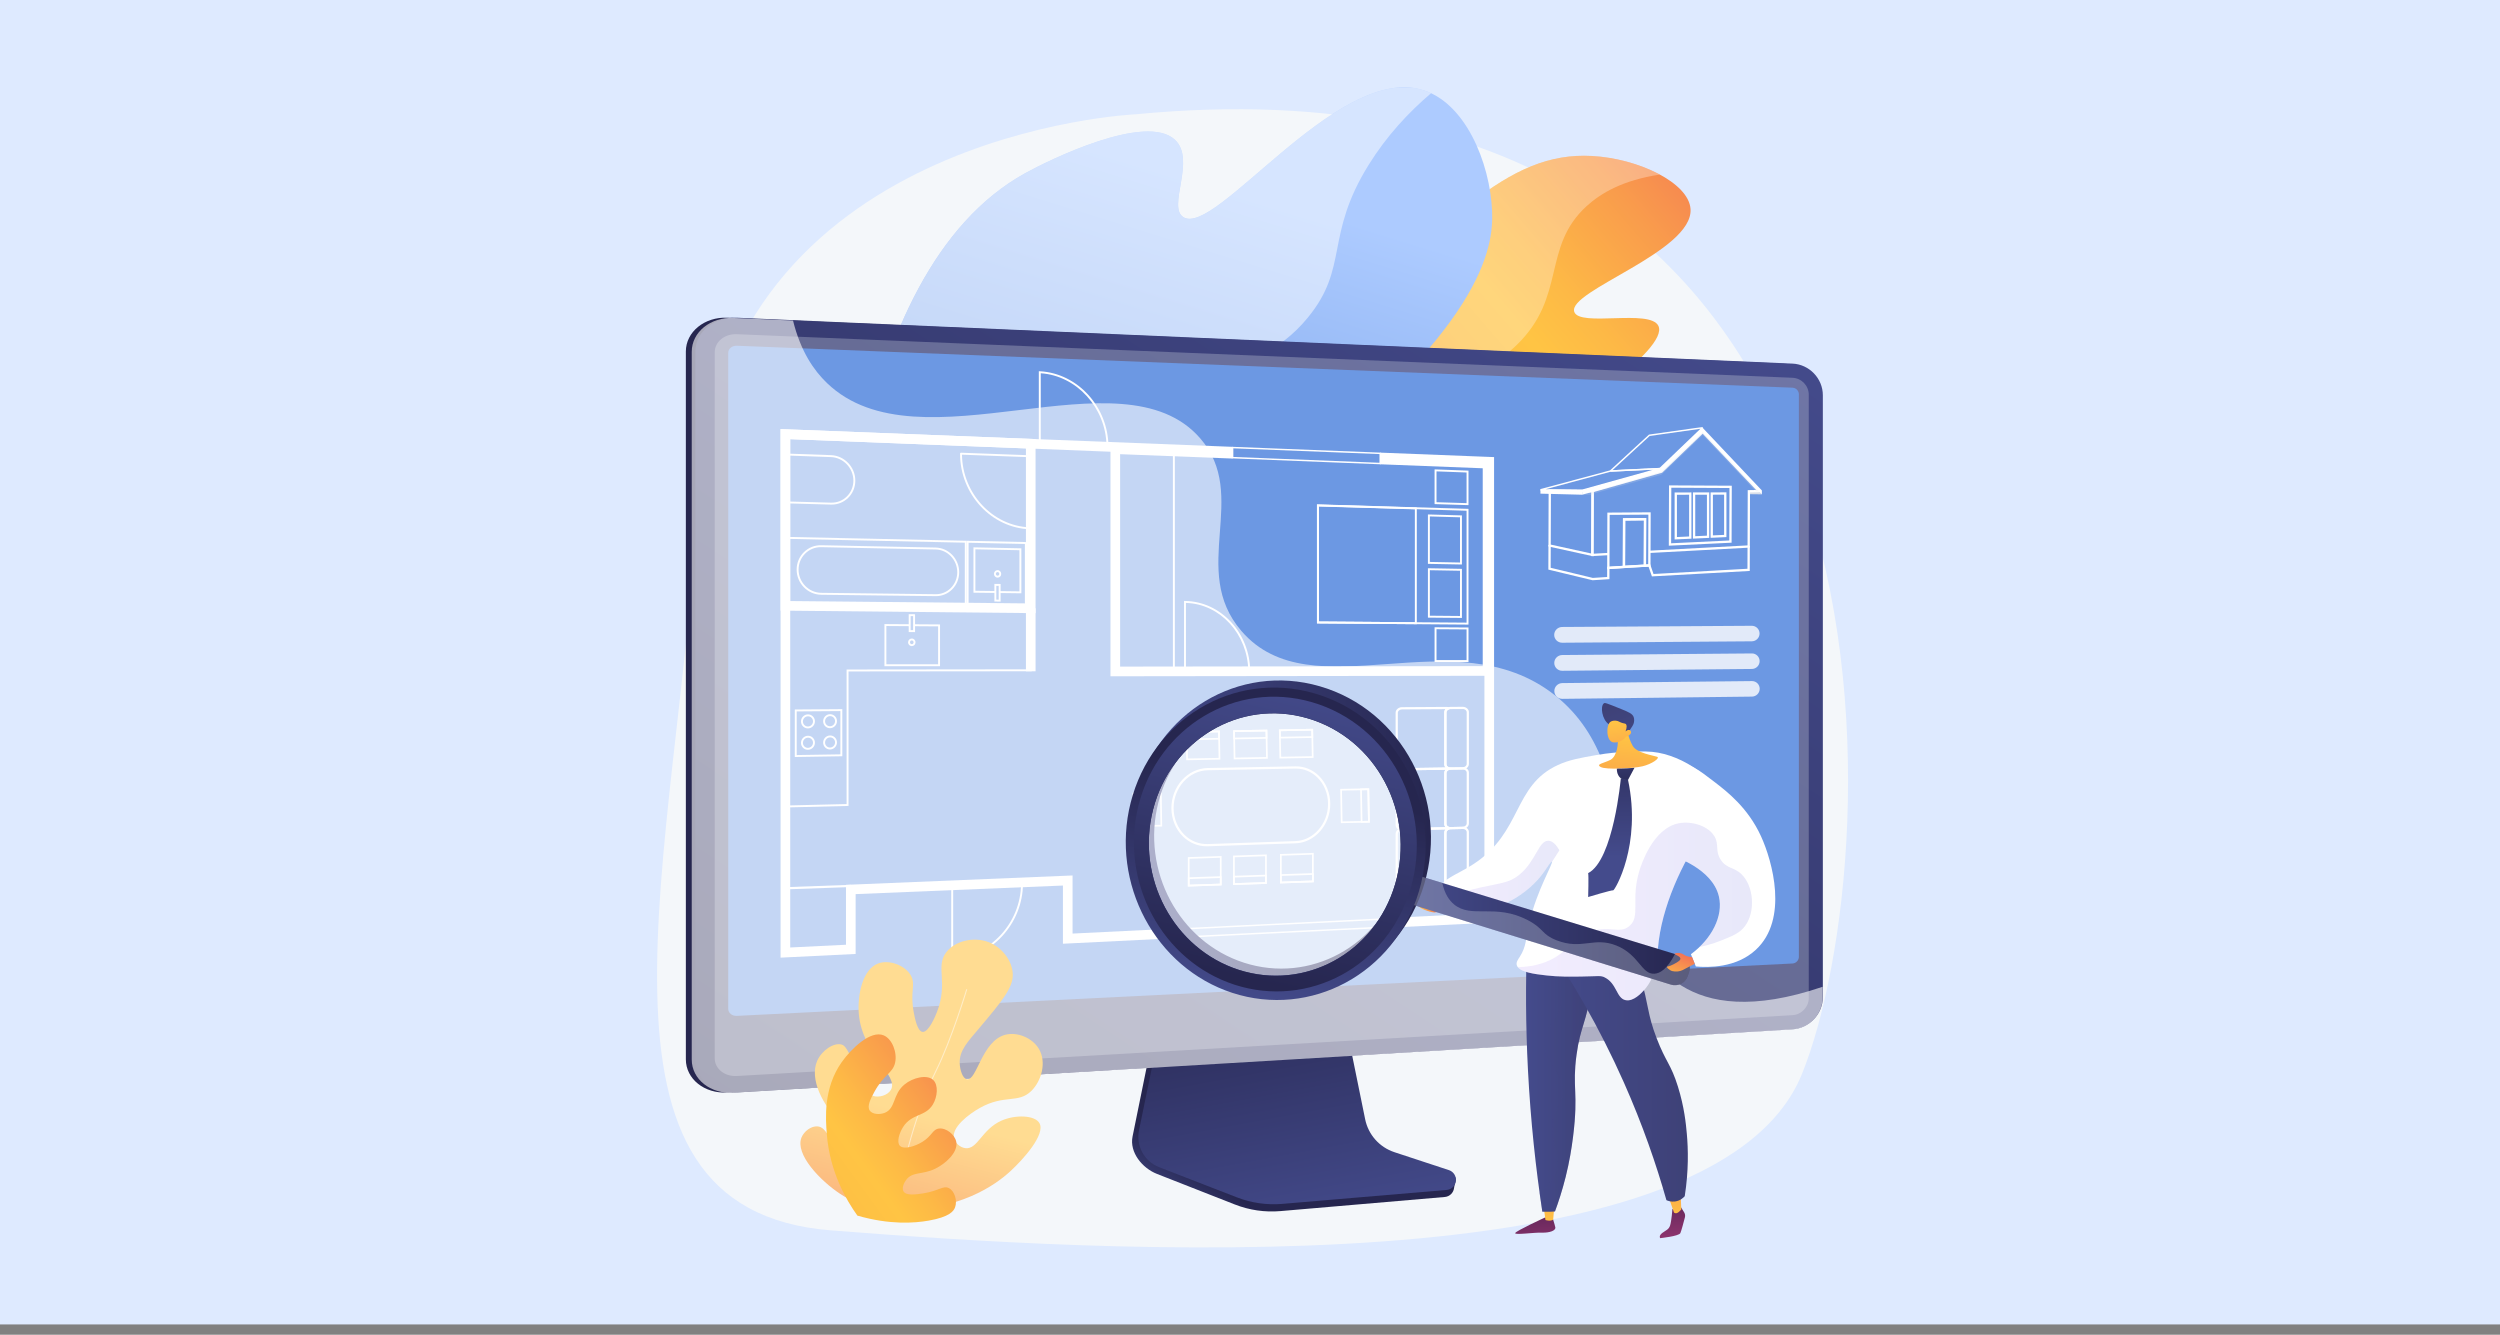 <svg width="487" height="260" viewBox="0 0 487 260" fill="none" xmlns="http://www.w3.org/2000/svg">
<rect x="0" y="0" width="487" height="260" fill="#808080" stroke="none"/>
<rect width="487" height="258" fill="#DEEAFF"/>
<g clip-path="url(#clip0_707_6)">
<path d="M221.318 22.256C221.318 22.256 140.75 25.769 136.179 96.876C131.608 167.983 110.465 235.638 161.892 239.676C213.318 243.715 333.886 251.56 351.028 209.198C368.171 166.835 376.741 7.34 221.318 22.256Z" fill="#F4F7FA"/>
<path d="M206.717 117.23C211.134 124.519 253.738 108.772 282.059 94.212C305.318 82.254 325.134 67.914 323.061 63.494C321.475 60.11 307.646 63.782 306.662 60.73C305.344 56.641 329.837 49.015 329.318 40.731C328.999 35.627 319.222 30.876 310.099 30.384C293.639 29.496 282.25 42.631 252.593 71.03C214.588 107.423 204.444 113.478 206.717 117.229L206.717 117.23Z" fill="url(#paint0_linear_707_6)"/>
<g style="mix-blend-mode:soft-light" opacity="0.3">
<path d="M234.285 106.062C246.272 102.52 253.817 103.133 261.732 96.193C268.647 90.132 266.874 86.17 274.872 79.015C283.93 70.911 288.409 74.019 295.443 67.211C305.21 57.758 300.31 48.153 309.071 40.154C311.84 37.625 316.179 35.072 323.34 34.007C319.675 32.024 314.802 30.637 310.099 30.384C293.639 29.496 282.249 42.631 252.592 71.03C214.588 107.423 204.443 113.478 206.717 117.229C207.062 117.8 207.641 118.228 208.428 118.528C218.368 111.729 227.307 108.123 234.284 106.061L234.285 106.062Z" fill="white"/>
</g>
<path d="M162.385 144.003C201.318 128.169 229.41 109.649 247.778 95.655C289.108 64.17 290.946 48.189 290.662 41.139C290.282 31.743 285.38 19.519 276.501 17.348C259.89 13.286 236.707 46.21 230.519 42.303C227.316 40.281 233.042 31.16 228.895 27.247C223.224 21.895 204.301 31.202 199.73 33.724C164.393 53.217 162.385 121.853 162.386 144.003H162.385Z" fill="url(#paint1_linear_707_6)"/>
<g style="mix-blend-mode:soft-light" opacity="0.5">
<path d="M192.858 111.874C203.27 96.792 202.446 92.144 211.865 84.184C229.236 69.505 243.501 75.62 254.788 61.843C262.835 52.021 257.996 45.969 266.628 32.089C270.142 26.44 274.416 21.86 278.772 18.16C278.046 17.817 277.29 17.541 276.501 17.348C259.889 13.286 236.706 46.21 230.518 42.303C227.316 40.281 233.041 31.16 228.894 27.247C223.223 21.895 204.301 31.202 199.729 33.724C164.392 53.217 162.385 121.853 162.385 144.003C163.096 143.714 163.794 143.422 164.497 143.132C178.235 131.274 187.117 120.19 192.858 111.874Z" fill="white"/>
</g>
<path d="M271.268 225.723C268.356 224.753 266.181 222.274 265.567 219.226L261.329 198.181L225.082 199.473L220.621 221.397C219.996 224.467 222.497 227.548 225.378 228.679L240.543 234.633C243.364 235.74 246.395 236.181 249.409 235.923L281.458 233.171C282.395 233.091 283.146 232.352 283.255 231.404C283.364 230.456 284.021 229.391 283.127 229.094L271.267 225.722L271.268 225.723Z" fill="url(#paint2_linear_707_6)"/>
<path d="M271.627 224.442C268.719 223.485 266.545 221.037 265.932 218.028L261.699 197.248L226.336 198.525L221.879 220.174C221.255 223.205 222.907 226.246 225.784 227.363L240.934 233.242C243.752 234.336 246.781 234.771 249.791 234.516L281.807 231.8C282.743 231.72 283.494 230.991 283.603 230.055C283.712 229.119 283.149 228.235 282.257 227.941L271.628 224.444L271.627 224.442Z" fill="url(#paint3_linear_707_6)"/>
<path d="M141.689 212.816C137.242 213.083 133.604 210.188 133.604 206.362V68.476C133.604 64.651 137.242 61.696 141.689 61.889L347.334 70.831C350.598 70.973 353.242 73.735 353.242 76.988V194.259C353.242 197.512 350.598 200.318 347.334 200.513L141.689 212.815V212.816Z" fill="url(#paint4_linear_707_6)"/>
<path d="M143.538 212.816C139.091 213.083 135.453 210.188 135.453 206.362V68.476C135.453 64.651 139.091 61.696 143.538 61.889L349.182 70.831C352.447 70.973 355.091 73.735 355.091 76.988V194.259C355.091 197.512 352.447 200.318 349.182 200.513L143.538 212.815V212.816Z" fill="url(#paint5_linear_707_6)"/>
<g style="mix-blend-mode:multiply" opacity="0.3">
<path d="M349.182 73.591L143.538 65.102C141.16 65.004 139.228 66.58 139.228 68.623V206.154C139.228 208.197 141.161 209.741 143.538 209.605L349.182 197.754C350.933 197.654 352.347 196.157 352.347 194.412V76.883C352.347 75.137 350.932 73.664 349.182 73.591H349.182Z" fill="#D8DEE8"/>
</g>
<path d="M143.538 197.891C142.612 197.937 141.858 197.327 141.858 196.533V68.725C141.858 67.93 142.612 67.313 143.538 67.35L349.182 75.523C349.865 75.55 350.42 76.127 350.42 76.808V186.392C350.42 187.074 349.865 187.656 349.182 187.69L143.538 197.891Z" fill="#6C98E3"/>
<g style="mix-blend-mode:soft-light" opacity="0.6">
<path d="M327.588 192.03C310.236 181.291 322.356 150.756 302.869 135.414C283.222 119.947 255.576 138.917 241.814 122.899C231.567 110.971 243.557 96.57 233.772 85.353C218.428 67.763 179.148 91.955 161.102 74.625C158.54 72.165 155.954 68.433 154.482 62.443L142.86 61.939C138.4 61.746 134.751 64.7 134.751 68.526V206.412C134.751 210.237 138.4 213.132 142.86 212.866L349.122 200.564C352.396 200.369 355.048 197.564 355.048 194.31V192.225C341.352 196.874 332.979 195.365 327.589 192.029L327.588 192.03Z" fill="white"/>
</g>
<path d="M340.594 95.684L340.592 96.266L343.175 96.299L342.606 95.699L340.594 95.684Z" fill="#D8DEE8"/>
<path d="M310.416 108.379L301.635 106.451L301.674 95.335L310.462 95.45L310.417 108.38L310.416 108.379ZM302.087 106.087L309.967 107.817L310.009 95.895L302.123 95.791L302.087 106.087H302.087Z" fill="white"/>
<path d="M309.966 108.336L310.01 95.501L323.549 91.681L331.695 83.844L343.124 95.888L340.906 95.923L340.868 106.675L321.349 107.721L321.325 107.269L340.419 106.245L340.456 95.478L342.088 95.452L331.681 84.484L323.779 92.086L323.726 92.101L310.461 95.844L310.419 107.859L313.301 107.703L313.325 108.155L309.967 108.336H309.966ZM325.083 106.304L325.124 94.553L337.352 94.616L337.314 105.716L325.083 106.304ZM325.573 95.007L325.535 105.83L336.864 105.285L336.899 95.066L325.572 95.007H325.573Z" fill="white"/>
<path d="M333.223 104.768V95.918L336.307 95.91V104.627L333.223 104.768ZM333.674 96.368V104.294L335.857 104.195V96.363L333.674 96.368Z" fill="white"/>
<path d="M329.782 104.925V95.925L332.959 95.917V104.779L329.782 104.925ZM330.233 96.376V104.451L332.509 104.348V96.371L330.233 96.377V96.376Z" fill="white"/>
<path d="M326.215 105.088V95.934L329.491 95.925V104.938L326.215 105.087V105.088ZM326.666 96.385V104.615L329.04 104.506V96.379L326.666 96.385Z" fill="white"/>
<g opacity="0.2">
<path d="M342.798 95.712L331.993 84.27L331.662 83.919L331.331 84.236L323.354 91.878L310.025 95.596L308.197 96.106L308.196 96.387L310.232 96.394L310.232 96.212L323.615 92.48L331.686 84.76L342.038 95.709L342.798 95.712Z" fill="#D8DEE8"/>
</g>
<path d="M331.664 83.323L331.995 83.673L342.932 95.242L343.214 95.54L343.212 96.296L343.175 96.299L342.609 95.702L331.688 84.164L323.617 91.883L310.349 95.78L308.196 96.371L308.199 95.509L310.026 94.999L323.355 91.281L331.333 83.639L331.664 83.323Z" fill="white"/>
<path d="M313.72 91.898L313.616 91.648L321.195 84.684L321.272 84.648L331.645 83.18L331.764 83.427L323.456 91.386L323.363 91.425L313.72 91.898ZM321.355 84.927L314.103 91.592L323.295 91.141L331.242 83.528L321.355 84.927Z" fill="white"/>
<path d="M316.117 110.648L316.15 100.944L320.684 100.9L320.648 110.405L316.118 110.648H316.117ZM316.599 101.391L316.569 110.171L320.199 109.976L320.231 101.356L316.599 101.391Z" fill="white"/>
<path d="M313.076 110.877L313.113 99.854L321.555 99.798L321.519 110.355L320.198 110.449L320.229 101.375L316.6 101.418L316.567 110.637L313.076 110.876V110.877ZM313.563 100.303L313.528 110.392L316.118 110.215L316.15 100.972L320.681 100.918L320.65 109.963L321.069 109.933L321.103 100.252L313.563 100.303Z" fill="white"/>
<path d="M308.197 95.653L300.08 95.565L300.045 95.282L313.705 91.611L323.349 91.138L323.395 91.421L308.198 95.653H308.197ZM301.129 95.289L308.18 95.365L322.079 91.489L313.735 91.898L301.129 95.289V95.289Z" fill="white"/>
<path d="M308.196 96.371L300.079 96.163L300.082 95.421L308.199 95.509L308.196 96.371Z" fill="white"/>
<path d="M310.239 113.033L301.619 110.958L301.635 106.159L302.087 106.161L302.07 110.602L310.278 112.578L313.07 112.397L313.077 110.411L321.451 109.913L322.107 111.814L340.404 110.794L340.419 106.348L340.869 106.349L340.852 111.222L321.792 112.285L321.137 110.384L313.526 110.838L313.52 112.821L310.239 113.033Z" fill="white"/>
<path opacity="0.8" d="M342.762 123.405C342.764 124.24 342.09 124.921 341.258 124.928L304.318 125.203C303.458 125.209 302.76 124.527 302.758 123.679C302.756 122.831 303.451 122.14 304.309 122.134L341.251 121.904C342.084 121.899 342.76 122.571 342.763 123.405H342.762ZM341.263 127.29L304.323 127.6C303.464 127.607 302.769 128.3 302.772 129.148C302.774 129.996 303.472 130.677 304.331 130.668L341.271 130.312C342.105 130.304 342.778 129.622 342.776 128.787C342.773 127.952 342.097 127.282 341.263 127.289V127.29ZM341.277 132.675L304.337 133.066C303.478 133.075 302.783 133.77 302.785 134.618C302.788 135.465 303.486 136.145 304.345 136.135L341.285 135.699C342.118 135.689 342.792 135.005 342.789 134.17C342.787 133.335 342.11 132.666 341.277 132.675Z" fill="white"/>
<path d="M268.866 88.172V90.058L289.165 90.855V177.905L272.791 178.711V180.599L291.045 179.701V89.043L268.867 88.171L268.866 88.172ZM152.055 186.549L166.677 185.83V174.173L207.06 172.504V183.838L226.931 182.859V180.973L208.936 181.86V170.541L164.798 172.366V184.034L153.934 184.569V85.546L216.319 87.996L240.109 88.928V87.043L152.055 83.586V186.549Z" fill="white"/>
<path d="M272.834 179.012L272.934 180.326L227.219 182.557V181.247L272.834 179.012ZM273.098 178.711L226.931 180.974V182.86L273.242 180.6L273.098 178.712V178.711Z" fill="white"/>
<path d="M201.728 119.443L152.057 118.95V83.587L201.728 85.537V119.443ZM153.934 117.084L199.85 117.54V87.35L153.934 85.548V117.085V117.084Z" fill="white"/>
<path d="M162.002 98.296C161.958 98.296 161.914 98.296 161.869 98.295L153.2 98.055V88.352L161.881 88.662C164.491 88.756 166.615 90.981 166.615 93.622C166.615 94.913 166.117 96.111 165.212 96.994C164.349 97.837 163.213 98.296 162.002 98.296ZM153.575 97.689L161.879 97.918C163.041 97.951 164.128 97.527 164.949 96.725C165.781 95.913 166.238 94.812 166.238 93.624C166.238 91.183 164.278 89.127 161.866 89.041L153.573 88.744V97.69L153.575 97.689Z" fill="white"/>
<path d="M182.324 116.129C182.306 116.129 182.288 116.129 182.269 116.129L159.977 115.86C157.335 115.828 155.186 113.631 155.186 110.962C155.186 109.663 155.689 108.452 156.603 107.554C157.508 106.664 158.696 106.184 159.982 106.212L182.274 106.664C184.796 106.715 186.849 108.869 186.849 111.467C186.849 112.75 186.357 113.944 185.465 114.829C184.619 115.669 183.505 116.129 182.323 116.129H182.324ZM159.885 106.588C158.747 106.588 157.678 107.025 156.867 107.822C156.026 108.65 155.562 109.764 155.562 110.961C155.562 113.424 157.544 115.452 159.981 115.482L182.274 115.751C183.376 115.765 184.415 115.341 185.203 114.56C186.022 113.747 186.474 112.648 186.474 111.466C186.474 109.072 184.587 107.087 182.268 107.04L159.976 106.589C159.946 106.589 159.916 106.588 159.885 106.588Z" fill="white"/>
<path d="M188.322 118.535L152.772 118.182V104.579L188.322 105.345V118.535V118.535ZM153.147 117.808L187.946 118.154V105.714L153.147 104.964V117.808Z" fill="white"/>
<path d="M172.288 129.78V121.569L177.214 121.602L177.211 121.979L172.663 121.948V129.403L182.742 129.4V122.016L178.119 121.984L178.122 121.608L183.117 121.642V129.778L172.288 129.78Z" fill="white"/>
<path d="M286.062 98.402L279.455 98.197V91.433L286.062 91.68V98.402V98.402ZM279.83 97.831L285.686 98.012V92.042L279.83 91.824V97.831Z" fill="white"/>
<path d="M286.062 128.96L279.455 128.956V122.192L286.062 122.237V128.959V128.96ZM279.83 128.579L285.686 128.582V122.611L279.83 122.571V128.579Z" fill="white"/>
<path d="M286.062 121.671L256.538 121.441V98.246L286.062 99.125V121.671ZM256.913 121.067L285.687 121.291V99.491L256.913 98.634V121.067Z" fill="white"/>
<path d="M284.782 109.965L278.159 109.836V100.215L284.782 100.404V109.965ZM278.535 109.466L284.407 109.58V100.77L278.535 100.603V109.466Z" fill="white"/>
<path d="M275.991 121.592L256.567 121.44V98.276L275.991 98.854V121.591V121.592ZM256.942 121.067L275.615 121.212V99.221L256.942 98.665V121.067Z" fill="white"/>
<path d="M284.782 120.375L278.159 120.314V110.693L284.782 110.814V120.375ZM278.535 119.941L284.407 119.994V111.184L278.535 111.077V119.94V119.941Z" fill="white"/>
<path d="M268.866 88.557V90.443L288.835 91.22V129.758L218.199 129.853V88.474L240.11 89.327V87.438L216.32 86.514V131.739L289.165 131.644L290.714 131.641V89.407L268.865 88.558L268.866 88.557Z" fill="white"/>
<path d="M152.772 157.3V117.826L200.977 118.305V130.76L165.293 130.8V156.995L152.772 157.3ZM153.147 118.207V156.914L164.917 156.628V130.423L200.601 130.383V118.679L153.147 118.207Z" fill="white"/>
<path d="M154.826 147.467V138.209L164.082 138.139V147.317L154.826 147.467ZM155.201 138.583V147.084L163.707 146.947V138.52L155.201 138.584V138.583Z" fill="white"/>
<path d="M157.379 141.896C157.022 141.896 156.686 141.758 156.432 141.506C156.174 141.25 156.032 140.906 156.032 140.54C156.032 139.785 156.641 139.167 157.389 139.16C157.393 139.16 157.397 139.16 157.401 139.16C157.758 139.16 158.094 139.299 158.348 139.551C158.606 139.808 158.748 140.151 158.748 140.517C158.748 141.27 158.141 141.888 157.393 141.896C157.388 141.896 157.383 141.896 157.378 141.896H157.379ZM157.402 139.538C157.402 139.538 157.396 139.538 157.394 139.538C156.851 139.542 156.408 139.992 156.408 140.54C156.408 140.805 156.511 141.053 156.697 141.238C156.883 141.423 157.118 141.525 157.391 141.519C157.932 141.513 158.374 141.064 158.374 140.517C158.374 140.252 158.271 140.004 158.085 139.819C157.903 139.637 157.661 139.538 157.403 139.538H157.402Z" fill="white"/>
<path d="M161.684 141.851C161.33 141.851 160.998 141.714 160.746 141.464C160.488 141.208 160.346 140.865 160.346 140.499C160.346 139.747 160.95 139.131 161.694 139.124C162.047 139.128 162.39 139.259 162.644 139.512C162.902 139.768 163.043 140.11 163.043 140.476C163.043 141.226 162.439 141.843 161.698 141.851C161.693 141.851 161.688 141.851 161.684 141.851ZM161.706 139.501C161.706 139.501 161.7 139.501 161.698 139.501C161.16 139.506 160.722 139.953 160.722 140.498C160.722 140.763 160.824 141.011 161.01 141.195C161.194 141.377 161.428 141.478 161.694 141.473C162.231 141.467 162.668 141.019 162.668 140.475C162.668 140.211 162.565 139.963 162.38 139.779C162.2 139.599 161.96 139.501 161.706 139.501Z" fill="white"/>
<path d="M157.374 146.061C157.019 146.061 156.685 145.924 156.433 145.674C156.174 145.419 156.032 145.076 156.032 144.709C156.032 143.955 156.641 143.334 157.39 143.325C157.395 143.325 157.401 143.325 157.407 143.325C157.763 143.325 158.097 143.462 158.349 143.712C158.607 143.968 158.749 144.311 158.749 144.677C158.749 145.429 158.142 146.05 157.395 146.061C157.388 146.061 157.381 146.061 157.374 146.061ZM157.407 143.702C157.403 143.702 157.399 143.702 157.394 143.702C156.85 143.708 156.407 144.16 156.407 144.709C156.407 144.974 156.51 145.222 156.697 145.406C156.882 145.589 157.128 145.687 157.389 145.683C157.932 145.675 158.373 145.223 158.373 144.676C158.373 144.412 158.271 144.164 158.085 143.98C157.903 143.8 157.662 143.702 157.407 143.702Z" fill="white"/>
<path d="M161.679 145.998C161.327 145.998 160.997 145.862 160.747 145.614C160.489 145.359 160.347 145.017 160.347 144.65C160.347 143.899 160.951 143.28 161.694 143.271C162.039 143.267 162.39 143.403 162.644 143.655C162.902 143.91 163.043 144.252 163.043 144.619C163.043 145.368 162.44 145.986 161.699 145.998C161.692 145.998 161.685 145.998 161.679 145.998ZM161.711 143.648C161.711 143.648 161.703 143.648 161.699 143.648C161.16 143.654 160.723 144.104 160.723 144.65C160.723 144.915 160.825 145.162 161.01 145.345C161.193 145.526 161.444 145.625 161.694 145.62C162.232 145.612 162.668 145.162 162.668 144.618C162.668 144.353 162.567 144.106 162.382 143.923C162.202 143.745 161.964 143.647 161.712 143.647L161.711 143.648Z" fill="white"/>
<path d="M185.3 187.045V172.431L199.275 171.885V172.082C199.275 179.933 193.094 186.641 185.497 187.036L185.3 187.046V187.045ZM185.676 172.794V186.647C192.924 186.162 198.798 179.779 198.899 172.278L185.676 172.794Z" fill="white"/>
<path d="M215.924 87.239L202.362 86.707V72.311L202.559 72.322C209.929 72.705 215.924 79.309 215.924 87.043V87.239H215.924ZM202.737 86.345L215.547 86.847C215.448 79.465 209.757 73.186 202.737 72.71V86.345Z" fill="white"/>
<path d="M230.649 131.099V117.067L230.839 117.069C237.843 117.149 243.541 123.35 243.541 130.892V131.08L230.649 131.1V131.099ZM231.024 117.451V130.722L243.163 130.704C243.071 123.521 237.678 117.636 231.024 117.451Z" fill="white"/>
<path d="M200.763 103.108C200.763 103.108 200.759 103.108 200.758 103.108C193.181 102.924 187.017 96.317 187.017 88.379C187.017 88.327 187.038 88.278 187.075 88.243C187.111 88.207 187.158 88.189 187.212 88.19L200.77 88.692C200.871 88.696 200.95 88.779 200.95 88.88V102.919C200.95 102.969 200.93 103.018 200.893 103.054C200.858 103.088 200.812 103.108 200.762 103.108H200.763ZM187.394 88.574C187.493 96.155 193.351 102.442 200.575 102.724V89.061L187.394 88.573V88.574Z" fill="white"/>
<path d="M200.022 118.652L188.308 118.535V105.345L200.022 105.597V118.652ZM188.683 118.162L199.646 118.272V105.967L188.683 105.731V118.163V118.162Z" fill="white"/>
<path d="M198.961 115.575L194.729 115.521L194.734 115.144L198.585 115.193V107.182L190.004 107.007V115.084L193.874 115.133L193.868 115.51L189.629 115.456V106.622L198.961 106.812V115.575Z" fill="white"/>
<path d="M194.338 112.523C194.338 112.523 194.331 112.523 194.327 112.523C193.937 112.517 193.62 112.186 193.62 111.784C193.62 111.583 193.696 111.398 193.836 111.26C193.969 111.128 194.147 111.062 194.332 111.06C194.722 111.066 195.038 111.398 195.038 111.8C195.038 112 194.962 112.185 194.822 112.322C194.691 112.452 194.519 112.523 194.337 112.523L194.338 112.523ZM194.321 111.437C194.239 111.437 194.16 111.469 194.099 111.529C194.032 111.595 193.995 111.685 193.995 111.783C193.995 111.98 194.147 112.143 194.332 112.146C194.421 112.15 194.497 112.114 194.558 112.054C194.625 111.988 194.662 111.898 194.662 111.8C194.662 111.603 194.511 111.439 194.326 111.437C194.324 111.437 194.322 111.437 194.32 111.437H194.321Z" fill="white"/>
<path d="M194.917 117.193L193.707 117.18V113.743L194.917 113.759V117.193ZM194.083 116.806L194.542 116.811V114.131L194.083 114.125V116.806Z" fill="white"/>
<path d="M177.619 125.863H177.616C177.216 125.861 176.892 125.529 176.892 125.121C176.892 124.92 176.969 124.733 177.109 124.593C177.245 124.457 177.425 124.383 177.615 124.383H177.619C178.018 124.384 178.342 124.717 178.342 125.125C178.342 125.325 178.265 125.512 178.125 125.651C177.989 125.787 177.809 125.862 177.619 125.862L177.619 125.863ZM177.615 124.76C177.524 124.76 177.438 124.795 177.373 124.86C177.304 124.929 177.267 125.021 177.267 125.121C177.267 125.321 177.424 125.485 177.617 125.486H177.618C177.708 125.486 177.794 125.45 177.859 125.385C177.928 125.317 177.966 125.224 177.966 125.126C177.966 124.925 177.808 124.761 177.615 124.76H177.614L177.615 124.76Z" fill="white"/>
<path d="M178.252 123.134L177.017 123.126V119.644L178.252 119.654V123.134ZM177.393 122.752L177.877 122.754V120.027L177.393 120.023V122.751V122.752Z" fill="white"/>
<path d="M217.135 130.801V87.436L228.858 87.89V130.787L217.135 130.801ZM217.51 87.828V130.423L228.482 130.41V88.252L217.51 87.827V87.828Z" fill="white"/>
<path d="M273.081 150.075C272.73 150.075 272.399 149.946 272.169 149.718C271.974 149.525 271.866 149.275 271.866 149.012V138.845C271.866 138.251 272.419 137.765 273.098 137.76L281.778 137.704C281.942 137.703 282.098 137.73 282.243 137.784L282.797 137.99L282.242 138.192C281.957 138.296 281.774 138.526 281.774 138.778V148.875C281.774 149.129 281.952 149.348 282.238 149.446L282.797 149.637L282.246 149.854C282.102 149.911 281.946 149.94 281.782 149.943L273.102 150.074C273.095 150.074 273.088 150.074 273.081 150.074L273.081 150.075ZM281.576 138.141L273.101 138.195C272.659 138.197 272.299 138.489 272.299 138.845V149.012C272.299 149.197 272.394 149.33 272.473 149.409C272.626 149.56 272.859 149.644 273.096 149.64L281.577 149.512C281.426 149.333 281.339 149.112 281.339 148.875V138.778C281.339 138.543 281.425 138.321 281.575 138.14L281.576 138.141Z" fill="white"/>
<path d="M273.071 161.769C272.726 161.769 272.399 161.642 272.17 161.418C271.974 161.226 271.866 160.976 271.866 160.715V150.734C271.866 150.142 272.418 149.651 273.097 149.641L281.777 149.509C281.95 149.507 282.105 149.534 282.244 149.586L282.786 149.791L282.243 149.994C281.958 150.1 281.774 150.332 281.774 150.585V160.496C281.774 160.745 281.956 160.967 282.236 161.061L282.798 161.249L282.249 161.47C282.105 161.528 281.949 161.559 281.786 161.563L273.105 161.77C273.094 161.77 273.083 161.77 273.072 161.77L273.071 161.769ZM281.574 149.947L273.103 150.075C272.66 150.081 272.299 150.377 272.299 150.733V160.714C272.299 160.897 272.394 161.028 272.473 161.106C272.625 161.256 272.847 161.34 273.094 161.333L281.579 161.131C281.426 160.954 281.339 160.732 281.339 160.494V150.584C281.339 150.349 281.424 150.128 281.574 149.946V149.947Z" fill="white"/>
<path d="M273.06 173.68C272.718 173.68 272.396 173.556 272.171 173.338C271.975 173.147 271.866 172.897 271.866 172.635V162.436C271.866 161.845 272.418 161.35 273.096 161.334L281.776 161.127C281.944 161.123 282.105 161.148 282.244 161.2L282.787 161.401L282.246 161.607C281.96 161.717 281.774 161.951 281.774 162.205V172.332C281.774 172.584 281.951 172.799 282.235 172.891L282.799 173.075L282.25 173.3C282.106 173.359 281.951 173.392 281.787 173.397L273.107 173.68C273.092 173.68 273.076 173.68 273.06 173.68ZM281.573 161.567L273.105 161.768C272.661 161.779 272.299 162.079 272.299 162.436V172.634C272.299 172.818 272.393 172.948 272.471 173.025C272.623 173.172 272.851 173.252 273.093 173.244L281.581 172.968C281.427 172.791 281.34 172.57 281.34 172.332V162.205C281.34 161.971 281.425 161.75 281.573 161.567Z" fill="white"/>
<path d="M282.541 149.932C282.381 149.932 282.231 149.907 282.093 149.857C281.637 149.701 281.34 149.315 281.34 148.876V138.779C281.34 138.341 281.636 137.95 282.093 137.784C282.234 137.73 282.392 137.701 282.558 137.7L284.928 137.685C285.29 137.681 285.611 137.814 285.842 138.044C286.037 138.238 286.144 138.488 286.144 138.748V148.812C286.144 149.4 285.601 149.887 284.933 149.897L282.563 149.933C282.556 149.933 282.548 149.933 282.541 149.933V149.932ZM284.937 138.12C284.937 138.12 284.933 138.12 284.93 138.12L282.561 138.135C282.448 138.135 282.339 138.155 282.245 138.192C281.957 138.296 281.774 138.526 281.774 138.779V148.876C281.774 149.13 281.952 149.349 282.238 149.447C282.335 149.482 282.447 149.499 282.557 149.497L284.926 149.461C285.359 149.455 285.711 149.163 285.711 148.811V138.747C285.711 138.564 285.616 138.431 285.537 138.352C285.389 138.204 285.17 138.119 284.937 138.119L284.937 138.12Z" fill="white"/>
<path d="M282.529 161.544C282.376 161.544 282.23 161.52 282.095 161.472C281.637 161.319 281.34 160.936 281.34 160.495V150.585C281.34 150.148 281.635 149.756 282.092 149.585C282.232 149.53 282.39 149.5 282.557 149.497L284.926 149.461C285.272 149.453 285.61 149.584 285.841 149.813C286.036 150.006 286.144 150.255 286.144 150.515V160.394C286.144 160.981 285.602 161.471 284.934 161.487L282.565 161.543C282.553 161.543 282.541 161.543 282.529 161.543V161.544ZM284.947 149.896C284.942 149.896 284.937 149.896 284.933 149.896L282.563 149.932C282.45 149.934 282.34 149.955 282.246 149.992C281.958 150.1 281.774 150.332 281.774 150.585V160.496C281.774 160.745 281.956 160.967 282.236 161.061C282.334 161.096 282.443 161.112 282.555 161.11L284.925 161.053C285.358 161.043 285.711 160.748 285.711 160.395V150.517C285.711 150.334 285.617 150.203 285.538 150.125C285.392 149.98 285.177 149.898 284.947 149.898V149.896Z" fill="white"/>
<path d="M282.518 173.372C282.369 173.372 282.227 173.35 282.097 173.304C281.638 173.155 281.339 172.773 281.339 172.332V162.205C281.339 161.769 281.634 161.375 282.09 161.2C282.23 161.144 282.388 161.113 282.554 161.109L284.924 161.052C285.267 161.044 285.61 161.169 285.841 161.396C286.036 161.587 286.144 161.836 286.144 162.098V172.192C286.144 172.778 285.602 173.272 284.936 173.294L282.566 173.371C282.55 173.371 282.534 173.371 282.518 173.371V173.372ZM284.957 161.487C284.949 161.487 284.942 161.487 284.934 161.487L282.565 161.543C282.452 161.545 282.342 161.567 282.248 161.605C281.959 161.716 281.774 161.95 281.774 162.204V172.331C281.774 172.583 281.95 172.798 282.234 172.891C282.331 172.924 282.443 172.939 282.553 172.936L284.922 172.858C285.357 172.844 285.71 172.545 285.71 172.192V162.097C285.71 161.913 285.617 161.783 285.538 161.706C285.395 161.565 285.184 161.486 284.957 161.486V161.487Z" fill="white"/>
<path d="M201.728 118.491H199.85V130.766H201.728V118.491Z" fill="white"/>
<path d="M269.01 90.448L239.967 89.291V87.037L269.01 88.177V90.448ZM240.254 89.014L268.723 90.148V88.453L240.254 87.336V89.014Z" fill="white"/>
<path d="M152.802 185.756V172.823L165.783 172.361L165.932 185.086L152.801 185.756H152.802ZM153.236 173.243V185.298L165.495 184.672L165.356 172.812L153.236 173.243Z" fill="white"/>
<path d="M220.75 161.095L220.656 154.427L226.294 154.344L226.389 161.012L220.75 161.095ZM220.995 154.757L221.08 160.756L226.05 160.682L225.965 154.683L220.995 154.757Z" fill="white"/>
<path d="M220.75 161.095L220.656 154.427L222.414 154.401L222.508 161.069L220.75 161.095ZM220.995 154.757L221.08 160.756L222.171 160.74L222.086 154.741L220.995 154.757Z" fill="white"/>
<path d="M231.081 148.093L230.975 142.436L237.62 142.313L237.726 147.97L231.081 148.093ZM231.314 142.764L231.408 147.752L237.386 147.641L237.293 142.653L231.314 142.764Z" fill="white"/>
<path d="M231.008 144.2L230.975 142.436L237.62 142.313L237.653 144.077L231.008 144.2ZM231.314 142.764L231.335 143.859L237.313 143.748L237.293 142.653L231.314 142.764Z" fill="white"/>
<path d="M240.327 147.922L240.222 142.265L246.866 142.142L246.972 147.799L240.327 147.922ZM240.561 142.593L240.655 147.581L246.633 147.47L246.539 142.482L240.561 142.593Z" fill="white"/>
<path d="M240.254 144.029L240.222 142.265L246.866 142.142L246.899 143.906L240.254 144.029ZM240.561 142.593L240.582 143.688L246.56 143.577L246.539 142.482L240.561 142.593Z" fill="white"/>
<path d="M249.241 147.757L249.135 142.1L255.779 141.977L255.885 147.634L249.241 147.757ZM249.474 142.428L249.568 147.416L255.545 147.305L255.451 142.317L249.474 142.428Z" fill="white"/>
<path d="M249.168 143.864L249.135 142.1L255.779 141.977L255.812 143.741L249.168 143.864ZM249.474 142.428L249.495 143.523L255.472 143.412L255.451 142.317L249.474 142.428Z" fill="white"/>
<path d="M249.343 172.086V166.363L255.913 166.141V171.863L249.343 172.085V172.086ZM249.675 166.687V171.74L255.58 171.54V166.488L249.675 166.687Z" fill="white"/>
<path d="M249.343 172.086V170.304L255.914 170.082V171.864L249.343 172.086ZM249.676 170.627V171.739L255.58 171.54V170.427L249.676 170.627Z" fill="white"/>
<path d="M240.204 172.394V166.672L246.774 166.45V172.172L240.204 172.394V172.394ZM240.536 166.995V172.048L246.442 171.848V166.796L240.536 166.995Z" fill="white"/>
<path d="M240.204 172.394V170.612L246.775 170.39V172.172L240.204 172.394ZM240.537 170.936V172.048L246.442 171.848V170.736L240.537 170.936Z" fill="white"/>
<path d="M231.395 172.691V166.969L237.965 166.747V172.468L231.395 172.69V172.691ZM231.727 167.292V172.344L237.632 172.145V167.092L231.727 167.292Z" fill="white"/>
<path d="M231.395 172.691V170.909L237.966 170.687V172.469L231.395 172.691ZM231.728 171.232V172.344L237.632 172.145V171.033L231.728 171.232Z" fill="white"/>
<path d="M261.196 160.346L261.074 153.679L266.711 153.572L266.834 160.239L261.196 160.346ZM261.413 154.006L261.523 160.005L266.494 159.91L266.384 153.912L261.413 154.006Z" fill="white"/>
<path d="M265.076 160.272L264.953 153.605L266.711 153.572L266.834 160.239L265.076 160.272ZM265.293 153.933L265.403 159.931L266.494 159.91L266.384 153.912L265.292 153.933H265.293Z" fill="white"/>
<path d="M235.066 164.859C233.352 164.859 231.724 164.19 230.459 162.964C229.015 161.562 228.186 159.539 228.186 157.414C228.186 153.184 231.367 149.683 235.279 149.609L252.358 149.285C254.051 149.253 255.679 149.912 256.929 151.143C258.332 152.525 259.137 154.517 259.137 156.609C259.137 160.712 256.101 164.153 252.37 164.279L235.291 164.855C235.216 164.858 235.142 164.859 235.067 164.859L235.066 164.859ZM252.477 149.718C252.44 149.718 252.403 149.718 252.367 149.719L235.288 150.043C231.611 150.113 228.62 153.418 228.62 157.413C228.62 159.421 229.401 161.33 230.762 162.651C231.996 163.848 233.594 164.476 235.276 164.42L252.355 163.844C255.855 163.725 258.703 160.48 258.703 156.609C258.703 154.633 257.945 152.753 256.625 151.453C255.486 150.332 254.016 149.719 252.476 149.719L252.477 149.718Z" fill="white"/>
<path d="M173.857 235.955C170.958 235.724 167.249 234.916 163.689 232.58C159.838 230.053 154.821 224.86 156.13 221.588C156.619 220.366 158.026 219.32 159.263 219.419C161.091 219.567 161.304 222.114 164.478 224.885C165.064 225.398 168.097 228.046 169.605 227.153C170.354 226.709 170.576 225.48 170.454 224.546C170.096 221.813 166.771 221.394 163.576 218.436C160.336 215.437 157.634 210.205 159.178 206.669C160.066 204.637 162.413 203.031 163.955 203.482C164.615 203.675 165.032 204.215 167.034 208.555C168.677 212.117 169.042 213.155 170.102 213.493C171.192 213.84 172.887 213.404 173.532 212.326C175.21 209.519 167.957 205.373 167.299 197.516C167.004 193.996 167.953 188.778 171.13 187.659C173.278 186.903 176.338 188.058 177.444 190.035C178.441 191.818 177.23 193.159 177.99 197.163C178.221 198.379 178.696 200.879 179.699 201.011C180.876 201.165 182.193 197.976 182.497 197.2C184.788 191.353 182.161 188.347 184.322 185.509C186.006 183.296 189.673 182.408 192.577 183.526C195.118 184.503 197.151 187.047 197.287 189.683C197.425 192.365 195.177 195.035 190.682 200.374C188.55 202.907 186.853 204.617 186.95 207.134C186.997 208.361 187.482 210.087 188.358 210.245C190.29 210.593 191.242 202.782 195.823 201.576C198.168 200.958 201.082 202.172 202.362 204.293C203.931 206.892 202.88 210.575 200.909 212.512C198.338 215.038 195.7 213.118 190.863 215.833C188.717 217.037 185.343 219.599 185.837 221.717C186.052 222.639 187.015 223.542 188.073 223.663C190.443 223.933 191.226 220.035 195.035 218.323C197.78 217.088 201.575 217.222 202.477 218.775C203.749 220.968 199.229 225.947 196.826 228.147C193.92 230.806 187.068 235.849 173.858 235.955H173.857Z" fill="url(#paint6_linear_707_6)"/>
<path opacity="0.5" d="M175.158 234.706C174.775 228.188 179.078 214.911 182.208 208.635C185.271 202.493 188.2 192.778 188.23 192.679L188.421 192.737C188.391 192.835 185.457 202.567 182.386 208.724C179.265 214.981 174.976 228.208 175.357 234.694L175.158 234.706Z" fill="white"/>
<path d="M167.023 236.805C164.84 233.763 161.638 228.276 161.063 220.934C160.827 217.908 160.365 211.999 163.967 206.903C165.762 204.362 169.569 200.605 172.142 201.689C173.798 202.386 174.825 205.039 174.358 207.056C173.887 209.09 172.174 209.278 170.309 212.73C169.619 214.007 168.83 215.506 169.436 216.353C169.942 217.061 171.332 217.19 172.374 216.765C174.526 215.888 173.854 213.199 176.181 211.27C177.836 209.898 180.595 209.253 181.785 210.377C182.819 211.352 182.638 213.631 181.725 215.15C180.262 217.583 177.639 216.869 175.93 219.529C175.171 220.709 174.633 222.491 175.296 223.195C176.053 223.998 178.279 223.304 179.705 222.416C181.589 221.244 181.658 219.997 182.899 219.841C184.283 219.666 186.012 220.989 186.283 222.452C186.662 224.501 184.157 226.711 182.173 227.671C179.633 228.9 177.746 228.178 176.506 229.858C176.051 230.474 175.634 231.48 176.007 232.091C176.54 232.962 178.465 232.674 179.742 232.483C182.852 232.018 183.709 230.887 184.824 231.437C185.952 231.993 186.534 233.874 186.046 235.194C185.775 235.927 184.96 237.063 180.923 237.774C178.097 238.271 173.349 238.621 167.021 236.804L167.023 236.805Z" fill="url(#paint7_linear_707_6)"/>
<path d="M300.916 237.198C300.916 237.198 295.252 239.798 295.16 240.21C295.069 240.624 298.807 240.063 300.333 240.119C301.86 240.175 303.114 239.719 302.974 239.07C302.834 238.422 302.297 236.791 302.297 236.791L300.916 237.197V237.198Z" fill="url(#paint8_linear_707_6)"/>
<path d="M300.703 235.099L301.054 237.66C301.054 237.66 301.953 237.979 302.555 237.598L302.805 234.788L300.703 235.099Z" fill="url(#paint9_linear_707_6)"/>
<path d="M327.405 235.097L328.067 236.157C328.253 236.454 328.309 236.812 328.22 237.15C327.992 238.034 327.535 239.758 327.336 240.207C327.064 240.819 323.395 241.191 323.395 241.191C323.395 241.191 323.067 240.73 323.827 240.17C324.588 239.61 325.078 239.521 325.344 238.697C325.611 237.873 325.785 235.543 325.785 235.543L327.405 235.097Z" fill="url(#paint10_linear_707_6)"/>
<path d="M324.654 232.404C324.896 232.596 326.082 236.182 326.082 236.182C326.082 236.182 326.465 236.671 327.188 235.947C327.911 235.222 327.515 235.622 327.515 235.622L327.371 232.091L324.654 232.404Z" fill="url(#paint11_linear_707_6)"/>
<path d="M297.461 183.64C297.181 191.282 297.188 199.585 297.647 208.453C298.164 218.439 299.178 227.668 300.447 236.034C300.912 236.047 301.4 236.049 301.909 236.034C302.254 236.023 302.587 236.005 302.91 235.982C303.554 234.245 304.314 231.962 304.995 229.234C305.709 226.367 306.138 223.795 306.443 221.336C307.514 212.678 306.233 211.926 307.103 205.509C307.874 199.826 308.989 199.602 310.28 191.533C311.681 182.778 310.619 181.468 310.104 180.994C307.908 178.98 302.766 180.367 297.461 183.639V183.64Z" fill="url(#paint12_linear_707_6)"/>
<path style="mix-blend-mode:multiply" opacity="0.3" d="M310.103 180.995C308.009 179.074 303.234 180.252 298.194 183.203C304.015 189.484 304.657 193.566 303.967 196.217C303.188 199.213 300.798 200.082 300.816 203.356C300.836 207.38 304.458 208.438 304.391 212.696C304.347 215.512 302.756 215.486 302.389 218.965C301.955 223.081 304.036 224.494 303.37 227.54C303.084 228.851 302.262 230.564 299.912 232.333C300.086 233.582 300.262 234.82 300.446 236.034C300.91 236.047 301.399 236.049 301.909 236.034C302.253 236.023 302.587 236.005 302.909 235.982C303.553 234.245 304.314 231.962 304.994 229.234C305.709 226.367 306.137 223.795 306.442 221.336C307.513 212.678 306.232 211.926 307.102 205.509C307.873 199.826 308.989 199.602 310.28 191.533C311.68 182.778 310.619 181.468 310.103 180.995Z" fill="url(#paint13_linear_707_6)"/>
<path d="M301.057 183.502C306.073 190.831 311.487 199.953 316.336 210.877C320 219.132 322.662 226.884 324.619 233.794C324.882 233.915 325.502 234.157 326.293 234.05C327.373 233.905 328.018 233.212 328.187 233.018C328.965 228.059 328.868 223.861 328.592 220.832C328.416 218.892 328.104 215.662 326.863 211.677C325.472 207.213 324.523 206.965 322.711 202.243C320.83 197.341 321.28 196.116 319.476 189.981C318.735 187.461 317.495 183.711 315.453 179.227C310.655 180.652 305.856 182.077 301.058 183.502H301.057Z" fill="url(#paint14_linear_707_6)"/>
<path d="M280.677 173.162C280.725 174.945 283.646 176.516 285.997 176.998C291.495 178.124 297.87 174.115 300.896 169.68C301.49 168.809 302.15 167.754 302.309 167.836C302.669 168.02 299.364 173.47 297.931 179.669C297.197 182.84 297.39 184.325 296.019 186.436C295.709 186.914 295.325 187.412 295.46 187.978C295.797 189.395 299.026 189.763 301.266 190.018C303.631 190.288 305.836 190.262 308.017 190.23C311.507 190.178 311.781 189.997 312.578 190.389C315.005 191.585 314.841 194.449 316.668 194.831C318.202 195.152 319.758 193.433 320.252 192.888C322.816 190.055 322.679 186.639 323.134 183.193C324.192 175.183 328.528 166.408 332.771 160.852C334.058 159.167 334.952 158.281 335.008 156.716C335.172 152.119 327.915 147.045 321.874 146.462C320.218 146.302 317.252 146.352 314.472 146.615C313.362 146.721 312.178 146.875 310.907 147.098C307.823 147.639 305.677 148.016 303.49 149.02C294.668 153.071 296.594 162.087 287.046 168.32C283.763 170.463 280.629 171.295 280.678 173.162H280.677Z" fill="white"/>
<path d="M316.82 141.694C316.82 141.694 317.199 143.815 318.071 145.326C318.86 146.691 322.118 147.181 322.797 147.418C323.476 147.655 321.773 148.842 319.962 149.272C318.151 149.702 312.853 149.984 311.815 149.411C310.777 148.84 312.489 148.664 313.735 148.006C314.981 147.349 315.398 144.676 315.012 143.54C314.626 142.404 316.82 141.694 316.82 141.694Z" fill="url(#paint15_linear_707_6)"/>
<path d="M313.377 141.079C312.063 140.137 311.699 137.588 312.429 137.015C312.637 136.852 312.837 136.927 315.803 138.121C317.276 138.714 318.001 139.03 318.24 139.683C318.385 140.081 318.361 140.619 318.201 141.043C318.119 141.261 317.957 141.533 317.598 142.052C317.279 142.512 317.3 142.496 317.203 142.63C316.968 142.951 316.515 143.492 315.686 144.119C315.639 143.884 315.566 143.593 315.444 143.276C315.397 143.153 315.208 142.676 314.908 142.274C314.391 141.581 313.804 141.384 313.378 141.079L313.377 141.079Z" fill="url(#paint16_linear_707_6)"/>
<path d="M316.746 143.504C316.746 143.504 315.886 144.79 314.293 144.615C312.866 144.459 312.798 141.231 313.741 140.588C314.056 140.373 314.67 140.306 315.16 140.467C315.449 140.563 315.543 140.689 316.02 140.836C316.459 140.971 316.586 140.927 316.715 141.046C316.877 141.195 316.985 141.548 316.663 142.477C316.949 142.212 317.28 142.12 317.508 142.24C317.544 142.259 317.639 142.331 317.69 142.434C317.873 142.811 317.519 143.266 316.745 143.505L316.746 143.504Z" fill="url(#paint17_linear_707_6)"/>
<path opacity="0.15" d="M288.391 172.888C292.377 171.987 293.966 172.016 295.937 170.423C299.219 167.769 299.712 163.729 301.619 163.779C302.521 163.802 303.253 164.726 303.774 165.631C303.294 166.385 302.814 167.14 302.333 167.894C302.332 167.865 302.325 167.844 302.309 167.835C302.15 167.753 301.49 168.809 300.896 169.679C297.87 174.114 291.495 178.123 285.997 176.997C284.421 176.674 282.592 175.861 281.541 174.823C284.255 173.903 286.573 173.298 288.391 172.887V172.888Z" fill="url(#paint18_linear_707_6)"/>
<path d="M281.898 176.328C281.898 176.328 279.649 176.104 278.308 175.528C276.967 174.952 276.102 175.779 276.224 176.351C276.348 176.923 278.553 177.72 279.434 177.748C280.314 177.777 281.897 176.328 281.897 176.328L281.898 176.328Z" fill="url(#paint19_linear_707_6)"/>
<path d="M330.346 188.269C332.761 188.485 338.197 188.584 342.042 185.013C348.444 179.071 345.268 167.759 343.04 162.894C340.485 157.316 336.419 154.194 333.949 152.297C330.883 149.943 329.011 148.506 326.76 148.828C320.939 149.66 316.906 161.634 320.102 165.062C321.149 166.185 322.185 165.548 325.212 166.517C326.199 166.832 333.558 169.184 334.84 174.624C335.736 178.431 333.453 182.89 329.389 185.883C329.708 186.678 330.026 187.473 330.345 188.268L330.346 188.269Z" fill="white"/>
<path opacity="0.15" d="M303.274 186.296C306.008 184.562 306.413 182.804 309.475 181.617C313.453 180.075 315.364 182.034 317.336 180.452C319.684 178.57 317.606 175.289 319.362 169.596C319.66 168.629 321.924 161.29 327.119 160.356C329.542 159.92 332.742 160.851 333.974 162.912C334.939 164.524 334.04 165.725 335.213 167.506C336.386 169.285 337.788 168.85 339.282 170.333C341.655 172.689 342.019 177.656 339.877 180.465C338.878 181.775 337.58 182.294 335.136 183.268C333.644 183.863 332.256 184.234 331.061 184.47C334.053 181.588 335.606 177.872 334.841 174.626C334.042 171.235 330.882 169.044 328.375 167.799C325.867 172.535 323.817 178.024 323.134 183.195C322.679 186.64 322.816 190.056 320.252 192.889C319.758 193.435 318.202 195.154 316.668 194.833C314.841 194.451 315.006 191.587 312.578 190.391C311.781 189.998 311.507 190.18 308.017 190.232C305.836 190.264 303.631 190.289 301.266 190.02C299.274 189.793 296.504 189.475 295.678 188.411C299.275 188.313 301.675 187.312 303.274 186.298V186.296Z" fill="url(#paint20_linear_707_6)"/>
<path d="M328.76 190.174L329.041 189.343C329.49 188.018 328.752 186.606 327.394 186.191L274.171 169.922L272.549 175.437L325.503 191.804C326.853 192.222 328.312 191.492 328.759 190.172L328.76 190.174Z" fill="url(#paint21_linear_707_6)"/>
<path d="M221.283 154.977C225.352 138.845 241.299 129.121 257.069 133.679C273.128 138.319 282.323 155.78 277.443 172.24C272.678 188.314 256.339 196.985 241.09 192.026C226.106 187.152 217.306 170.743 221.282 154.977H221.283ZM272.811 170.817C276.844 157.041 269.15 142.451 255.739 138.537C242.531 134.681 229.112 142.775 225.65 156.32C222.254 169.606 229.67 183.453 242.322 187.533C255.161 191.673 268.858 184.321 272.811 170.817Z" fill="url(#paint22_linear_707_6)"/>
<g style="mix-blend-mode:multiply" opacity="0.3">
<path d="M274.172 169.922L280.958 171.996C281.423 174.168 282.329 175.412 283.24 176.171C286.668 179.022 291.245 175.913 297.631 179.255C300.836 180.933 300.227 182.001 303.23 183.172C308.195 185.107 310.469 182.426 314.863 184.188C319.309 185.97 319.747 189.821 322.267 189.682C323.346 189.624 324.734 188.836 326.282 185.851L327.395 186.191C328.753 186.606 329.49 188.018 329.042 189.343L328.761 190.174C328.313 191.493 326.855 192.223 325.505 191.805L272.551 175.438L274.173 169.922L274.172 169.922Z" fill="#D8DEE8"/>
</g>
<path opacity="0.56" d="M241.065 189.74C254.346 194.029 268.526 186.434 272.625 172.46C276.811 158.195 268.843 143.083 254.95 139.034C241.274 135.05 227.392 143.439 223.817 157.458C220.313 171.199 227.983 185.517 241.064 189.741L241.065 189.74Z" fill="white"/>
<path d="M220.253 156.361C224.322 140.229 240.268 130.506 256.038 135.063C272.097 139.703 281.292 157.164 276.413 173.624C271.648 189.698 255.307 198.369 240.06 193.41C225.076 188.536 216.275 172.127 220.252 156.361H220.253ZM271.78 172.2C275.812 158.424 268.119 143.834 254.708 139.92C241.5 136.064 228.081 144.157 224.618 157.703C221.222 170.989 228.639 184.836 241.291 188.916C254.13 193.056 267.827 185.704 271.78 172.2Z" fill="url(#paint23_linear_707_6)"/>
<path d="M221.794 156.835C225.65 141.617 240.704 132.474 255.566 136.784C270.685 141.168 279.348 157.611 274.771 173.119C270.296 188.284 254.891 196.491 240.494 191.823C226.332 187.231 218.02 171.724 221.794 156.834V156.835ZM271.78 172.2C275.812 158.424 268.119 143.834 254.708 139.92C241.5 136.064 228.081 144.157 224.618 157.703C221.222 170.989 228.639 184.836 241.291 188.916C254.13 193.056 267.827 185.704 271.78 172.2Z" fill="url(#paint24_linear_707_6)"/>
<path d="M330.141 187.757L329.603 186.416C329.603 186.416 328.725 186.47 328.004 185.951C327.611 185.669 326.915 185.584 326.712 185.641C326.51 185.697 325.745 185.663 326.617 186.08C327.489 186.498 327.482 186.807 327.119 187.15C326.756 187.493 325.372 188.229 324.875 188.265C324.377 188.3 325.277 189.073 325.779 189.171C326.28 189.269 327.103 189.394 328.122 188.793C328.493 188.573 330.141 187.756 330.141 187.756V187.757Z" fill="url(#paint25_linear_707_6)"/>
<path d="M314.968 149.733C314.924 150.651 315.347 151.467 316.039 151.798C316.481 152.009 316.913 151.967 317.14 151.926C317.559 151.139 317.978 150.353 318.398 149.566C317.948 149.609 317.483 149.646 317.003 149.673C316.296 149.714 315.617 149.733 314.968 149.733H314.968Z" fill="url(#paint26_linear_707_6)"/>
<path d="M315.738 151.616C315.738 151.616 314.324 167.539 309.371 170.088C309.498 170.598 309.371 174.74 309.371 174.74C309.371 174.74 313.988 173.345 314.252 173.437C314.515 173.53 319.845 164.666 317.14 151.925L315.738 151.616Z" fill="url(#paint27_linear_707_6)"/>
</g>
<defs>
<linearGradient id="paint0_linear_707_6" x1="274.273" y1="79.533" x2="338.372" y2="24.402" gradientUnits="userSpaceOnUse">
<stop stop-color="#F58152"/>
<stop offset="0.04" stop-color="#F8994D"/>
<stop offset="0.08" stop-color="#FBAC49"/>
<stop offset="0.13" stop-color="#FDB946"/>
<stop offset="0.2" stop-color="#FEC144"/>
<stop offset="0.32" stop-color="#FFC444"/>
<stop offset="0.45" stop-color="#FDB946"/>
<stop offset="0.69" stop-color="#F99C4C"/>
<stop offset="1" stop-color="#F36F56"/>
</linearGradient>
<linearGradient id="paint1_linear_707_6" x1="244.658" y1="37.419" x2="216.864" y2="127.357" gradientUnits="userSpaceOnUse">
<stop stop-color="#ADCBFF"/>
<stop offset="0.996" stop-color="#6C98E3"/>
</linearGradient>
<linearGradient id="paint2_linear_707_6" x1="235.047" y1="243.138" x2="241.748" y2="233.572" gradientUnits="userSpaceOnUse">
<stop stop-color="#444B8C"/>
<stop offset="1" stop-color="#26264F"/>
</linearGradient>
<linearGradient id="paint3_linear_707_6" x1="255.326" y1="240.24" x2="245.162" y2="185.261" gradientUnits="userSpaceOnUse">
<stop stop-color="#444B8C"/>
<stop offset="1" stop-color="#26264F"/>
</linearGradient>
<linearGradient id="paint4_linear_707_6" x1="216.593" y1="134.391" x2="162.616" y2="140.619" gradientUnits="userSpaceOnUse">
<stop stop-color="#444B8C"/>
<stop offset="0.39" stop-color="#383C74"/>
<stop offset="1" stop-color="#26264F"/>
</linearGradient>
<linearGradient id="paint5_linear_707_6" x1="308.448" y1="34.931" x2="162.868" y2="255.666" gradientUnits="userSpaceOnUse">
<stop stop-color="#444B8C"/>
<stop offset="1" stop-color="#26264F"/>
</linearGradient>
<linearGradient id="paint6_linear_707_6" x1="178.195" y1="216.911" x2="163.294" y2="275.367" gradientUnits="userSpaceOnUse">
<stop stop-color="#FFDC92"/>
<stop offset="0.996" stop-color="#F36F56"/>
</linearGradient>
<linearGradient id="paint7_linear_707_6" x1="170.5" y1="256" x2="209.183" y2="227.793" gradientUnits="userSpaceOnUse">
<stop stop-color="#F58152"/>
<stop offset="0.04" stop-color="#F8994D"/>
<stop offset="0.08" stop-color="#FBAC49"/>
<stop offset="0.13" stop-color="#FDB946"/>
<stop offset="0.2" stop-color="#FEC144"/>
<stop offset="0.32" stop-color="#FFC444"/>
<stop offset="0.45" stop-color="#FDB946"/>
<stop offset="0.69" stop-color="#F99C4C"/>
<stop offset="1" stop-color="#F36F56"/>
</linearGradient>
<linearGradient id="paint8_linear_707_6" x1="298.157" y1="228.221" x2="299.619" y2="246.207" gradientUnits="userSpaceOnUse">
<stop stop-color="#311944"/>
<stop offset="1" stop-color="#A03976"/>
</linearGradient>
<linearGradient id="paint9_linear_707_6" x1="301.817" y1="238.228" x2="301.514" y2="219.597" gradientUnits="userSpaceOnUse">
<stop stop-color="#FFC444"/>
<stop offset="1" stop-color="#F36F56"/>
</linearGradient>
<linearGradient id="paint10_linear_707_6" x1="324.77" y1="226.058" x2="326.231" y2="244.043" gradientUnits="userSpaceOnUse">
<stop stop-color="#311944"/>
<stop offset="1" stop-color="#A03976"/>
</linearGradient>
<linearGradient id="paint11_linear_707_6" x1="326.21" y1="237.83" x2="325.907" y2="219.199" gradientUnits="userSpaceOnUse">
<stop stop-color="#FFC444"/>
<stop offset="1" stop-color="#F36F56"/>
</linearGradient>
<linearGradient id="paint12_linear_707_6" x1="297.313" y1="208.055" x2="311.04" y2="208.022" gradientUnits="userSpaceOnUse">
<stop stop-color="#444B8C"/>
<stop offset="1" stop-color="#3E4177"/>
</linearGradient>
<linearGradient id="paint13_linear_707_6" x1="297.313" y1="208.056" x2="311.04" y2="208.023" gradientUnits="userSpaceOnUse">
<stop stop-color="#444B8C"/>
<stop offset="1" stop-color="#3E4177"/>
</linearGradient>
<linearGradient id="paint14_linear_707_6" x1="301.12" y1="206.689" x2="328.756" y2="206.621" gradientUnits="userSpaceOnUse">
<stop stop-color="#444B8C"/>
<stop offset="1" stop-color="#3E4177"/>
</linearGradient>
<linearGradient id="paint15_linear_707_6" x1="317.788" y1="143.331" x2="314.835" y2="169.29" gradientUnits="userSpaceOnUse">
<stop stop-color="#FFC444"/>
<stop offset="1" stop-color="#F36F56"/>
</linearGradient>
<linearGradient id="paint16_linear_707_6" x1="318.583" y1="149.364" x2="314.421" y2="137.158" gradientUnits="userSpaceOnUse">
<stop stop-color="#444B8C"/>
<stop offset="1" stop-color="#3E4177"/>
</linearGradient>
<linearGradient id="paint17_linear_707_6" x1="315.149" y1="140.343" x2="317.469" y2="159.47" gradientUnits="userSpaceOnUse">
<stop stop-color="#FFC444"/>
<stop offset="1" stop-color="#F36F56"/>
</linearGradient>
<linearGradient id="paint18_linear_707_6" x1="281.541" y1="170.484" x2="303.774" y2="170.484" gradientUnits="userSpaceOnUse">
<stop stop-color="#AA80F9"/>
<stop offset="1" stop-color="#6165D7"/>
</linearGradient>
<linearGradient id="paint19_linear_707_6" x1="276.799" y1="175.057" x2="281.084" y2="177.644" gradientUnits="userSpaceOnUse">
<stop stop-color="#FFC444"/>
<stop offset="1" stop-color="#F36F56"/>
</linearGradient>
<linearGradient id="paint20_linear_707_6" x1="295.678" y1="177.56" x2="341.291" y2="177.56" gradientUnits="userSpaceOnUse">
<stop stop-color="#AA80F9"/>
<stop offset="1" stop-color="#6165D7"/>
</linearGradient>
<linearGradient id="paint21_linear_707_6" x1="272.55" y1="180.923" x2="329.173" y2="180.923" gradientUnits="userSpaceOnUse">
<stop stop-color="#444B8C"/>
<stop offset="1" stop-color="#26264F"/>
</linearGradient>
<linearGradient id="paint22_linear_707_6" x1="220.329" y1="162.986" x2="278.753" y2="162.986" gradientUnits="userSpaceOnUse">
<stop stop-color="#444B8C"/>
<stop offset="1" stop-color="#26264F"/>
</linearGradient>
<linearGradient id="paint23_linear_707_6" x1="241.648" y1="195.993" x2="251.111" y2="152.705" gradientUnits="userSpaceOnUse">
<stop stop-color="#444B8C"/>
<stop offset="1" stop-color="#26264F"/>
</linearGradient>
<linearGradient id="paint24_linear_707_6" x1="255.627" y1="132.626" x2="242.422" y2="190.678" gradientUnits="userSpaceOnUse">
<stop stop-color="#444B8C"/>
<stop offset="1" stop-color="#26264F"/>
</linearGradient>
<linearGradient id="paint25_linear_707_6" x1="326.048" y1="191.601" x2="328.362" y2="185.654" gradientUnits="userSpaceOnUse">
<stop stop-color="#FFC444"/>
<stop offset="1" stop-color="#F36F56"/>
</linearGradient>
<linearGradient id="paint26_linear_707_6" x1="316.229" y1="143.111" x2="316.997" y2="154.326" gradientUnits="userSpaceOnUse">
<stop stop-color="#444B8C"/>
<stop offset="1" stop-color="#26264F"/>
</linearGradient>
<linearGradient id="paint27_linear_707_6" x1="313.637" y1="166.941" x2="313.637" y2="138.979" gradientUnits="userSpaceOnUse">
<stop stop-color="#444B8C"/>
<stop offset="1" stop-color="#26264F"/>
</linearGradient>
<clipPath id="clip0_707_6">
<rect width="232" height="226" fill="white" transform="translate(128 17)"/>
</clipPath>
</defs>
</svg>
